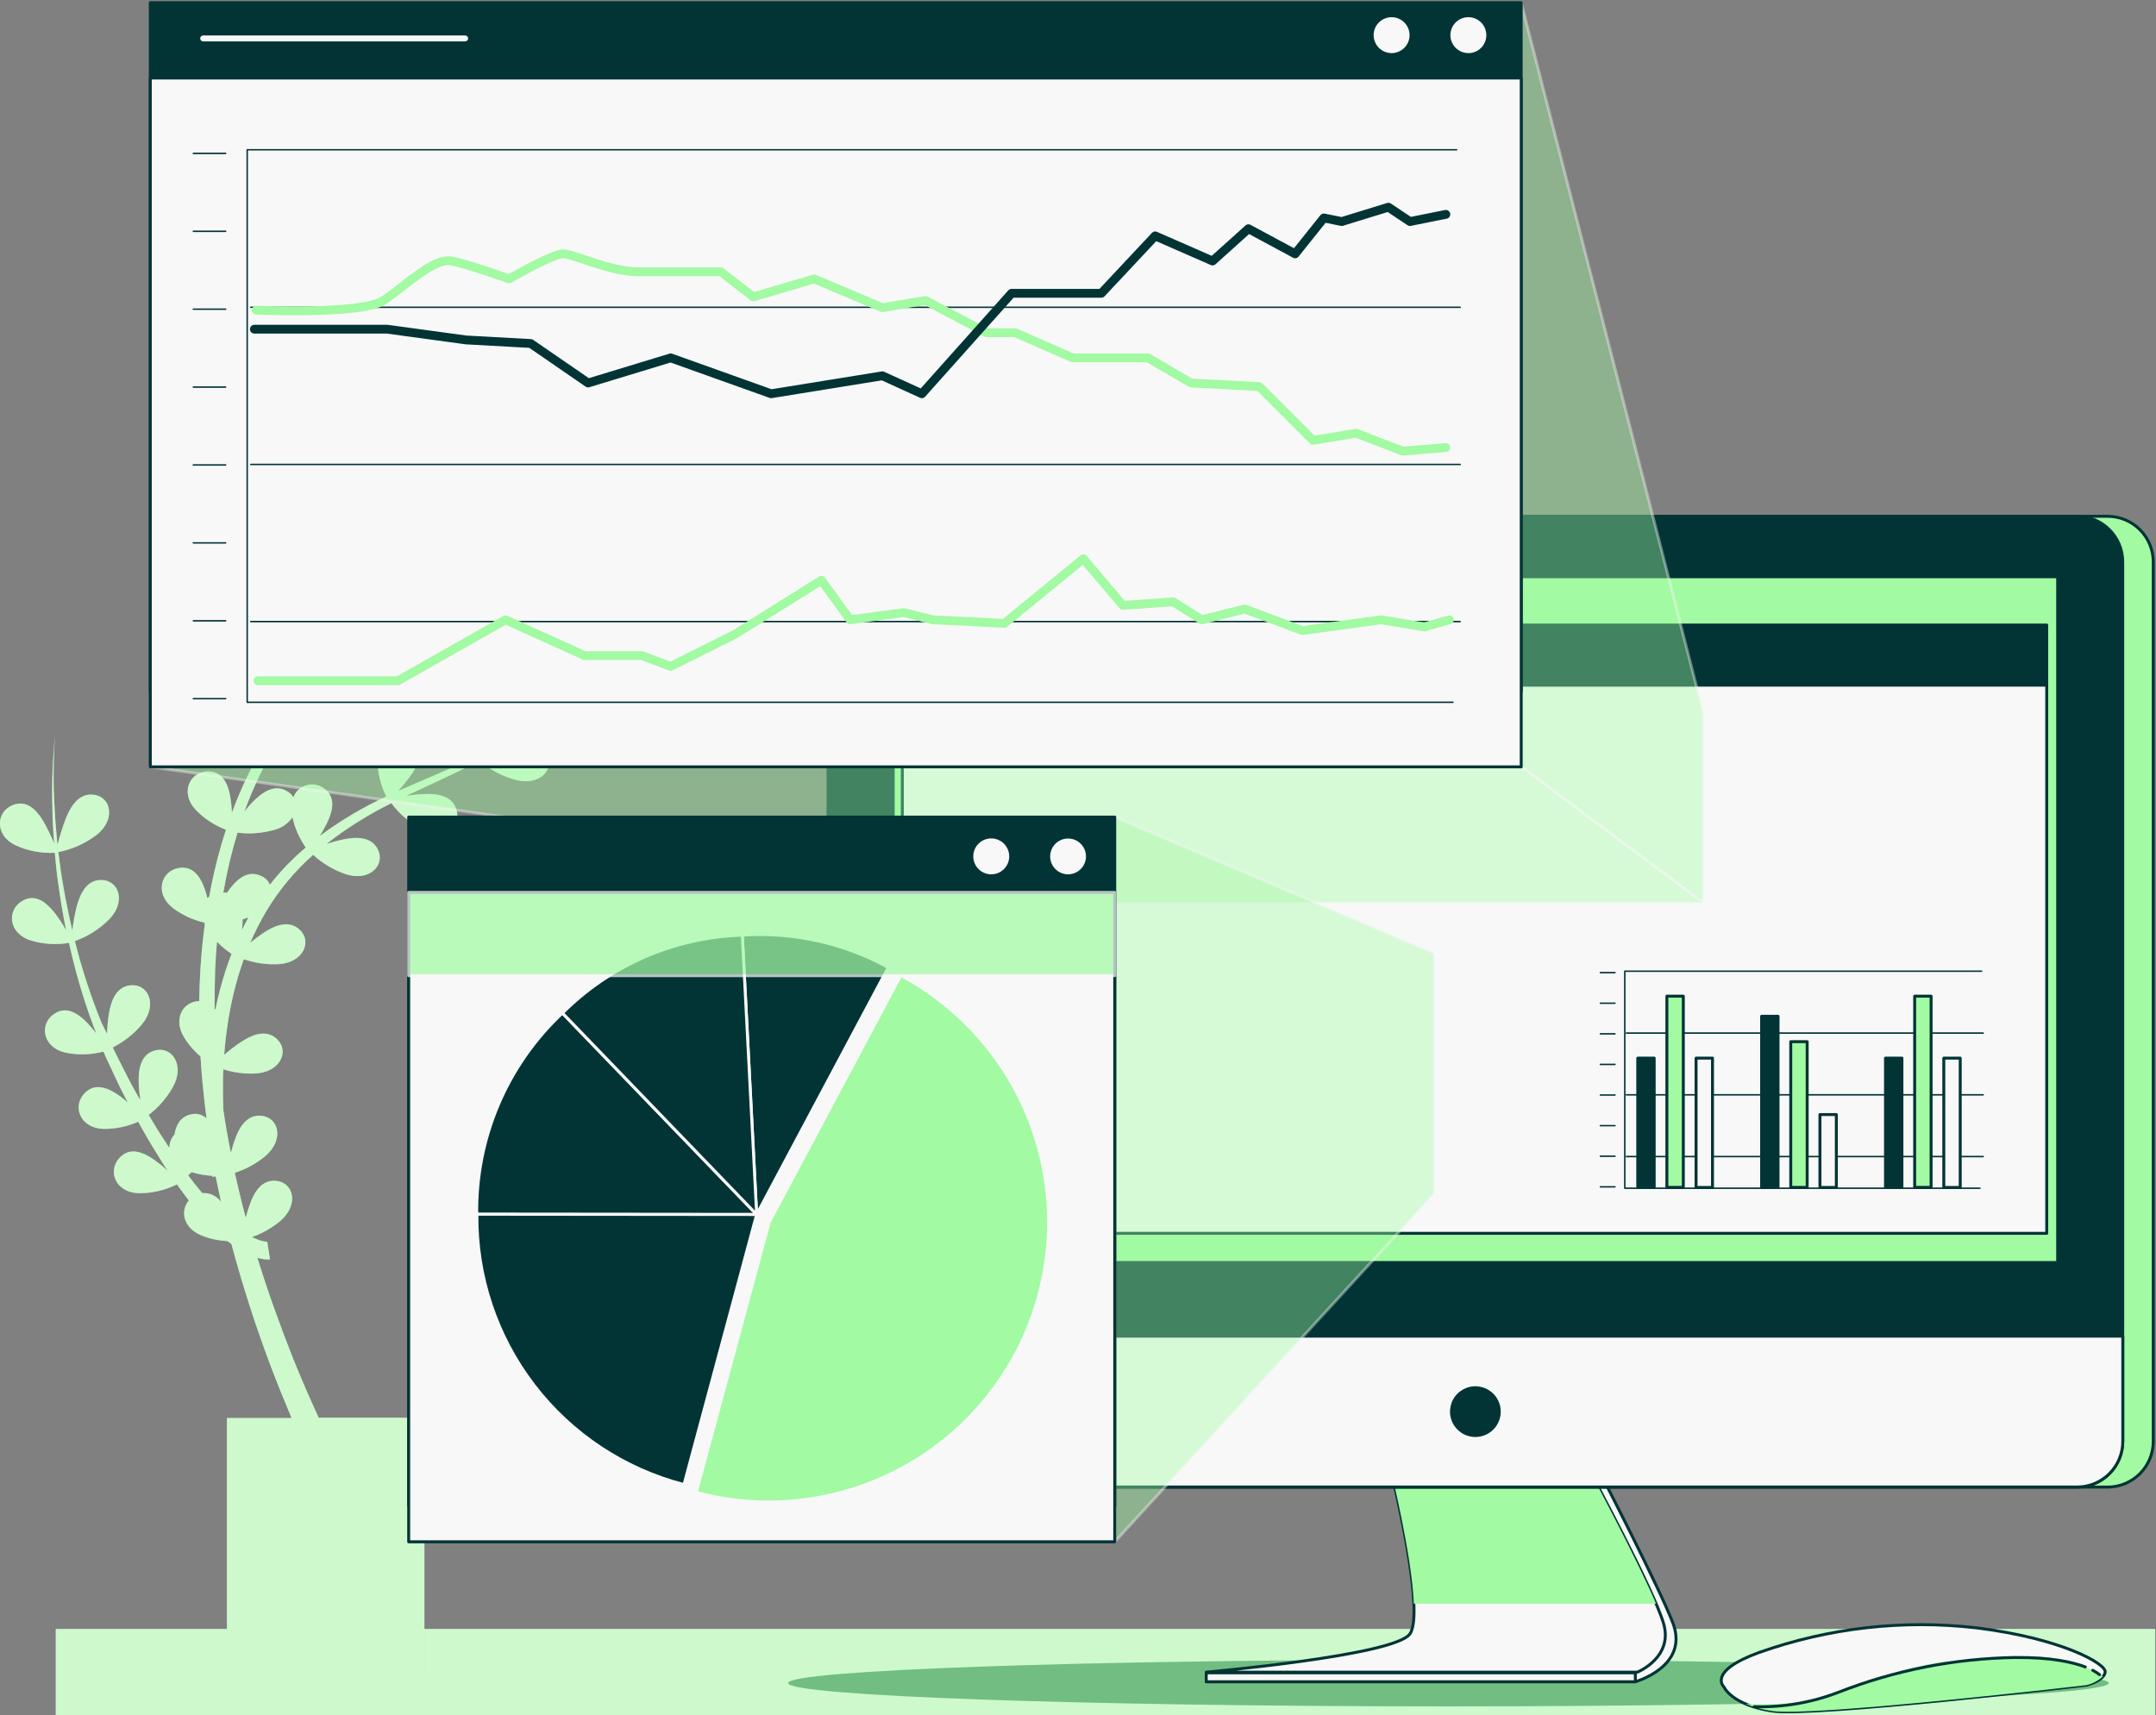 <svg width="734" height="584" viewBox="0 0 734 584" fill="none" xmlns="http://www.w3.org/2000/svg">
<rect x="0" y="0" width="734" height="584" fill="#808080" stroke="none"/>
<path d="M733.727 554.682H18.988V584.001H733.727V554.682Z" fill="#A2FAA3"/>
<path opacity="0.5" d="M733.727 554.682H18.988V584.001H733.727V554.682Z" fill="#F8F8F8"/>
<path d="M196.976 240.197C193.478 241.34 190.046 242.673 186.695 244.192C188.527 242.836 190.36 241.462 192.193 240.033C200.366 233.487 208.138 226.456 215.468 218.978C206.872 227.337 197.685 235.065 187.978 242.103C189.31 239.778 190.486 237.366 191.496 234.883C193.329 230.339 193.659 225.721 189.297 223.302C183.946 220.279 177.44 224.787 179.163 232.465C180.204 236.747 182.224 240.73 185.064 244.101C178.744 248.483 172.137 252.438 165.289 255.938C165.069 256.066 164.849 256.158 164.63 256.268C166.088 253.772 167.368 251.175 168.46 248.498C170.292 243.936 170.622 239.336 166.279 236.917C160.909 233.894 154.422 238.402 156.144 246.08C157.16 250.317 159.142 254.262 161.936 257.606C153.707 261.655 145.203 265.1 136.736 268.82L135.509 269.388C137.101 267.64 138.588 265.798 139.962 263.873C142.711 259.841 144.177 255.498 140.512 252.09C136.003 247.912 128.636 250.771 128.508 258.687C128.543 263.031 129.564 267.311 131.495 271.202C123.586 274.864 116.07 279.322 109.063 284.506L108.843 284.671C109.794 283.177 110.657 281.629 111.427 280.035C113.517 275.619 114.268 271.074 110.108 268.307C109.261 267.716 108.29 267.326 107.27 267.168C106.249 267.009 105.206 267.085 104.219 267.391C103.233 267.697 102.329 268.224 101.577 268.932C100.826 269.64 100.246 270.511 99.882 271.477C99.34 270.599 98.583 269.873 97.682 269.37C93.504 266.933 89.38 269.572 85.843 273.273C84.927 274.244 84.011 275.27 83.223 276.315C85.951 268.761 89.381 261.479 93.467 254.564C97.349 256.276 101.54 257.175 105.783 257.203C114.158 257.203 117.677 250.239 113.572 245.915C110.236 242.396 105.545 243.752 101.109 246.299C99.643 247.142 98.214 248.132 96.858 249.085C101.112 242.692 105.939 236.699 111.281 231.182C114.78 234.004 118.841 236.047 123.193 237.174C131.312 239.171 136.407 233.289 133.474 228.012C131.074 223.797 126.144 223.962 121.269 225.373C118.954 226.074 116.684 226.912 114.47 227.883C116.687 225.739 118.978 223.65 121.287 221.616C124.348 218.996 127.5 216.486 130.689 214.048C134.138 216.798 138.128 218.79 142.399 219.894C150.518 221.891 155.631 216.009 152.699 210.732C150.298 206.517 145.368 206.682 140.493 208.093C139.357 208.423 138.203 208.826 137.085 209.247C141.3 206.206 145.607 203.274 149.913 200.323L153.945 197.776C157.522 200.791 161.731 202.964 166.261 204.135C174.379 206.132 179.474 200.25 176.542 194.973C174.159 190.74 169.211 190.923 164.355 192.334C162.429 192.902 160.538 193.581 158.692 194.368C159.516 193.782 160.341 193.195 161.148 192.536C162.669 191.436 164.171 190.337 165.638 189.201C167.47 187.826 169.303 186.287 170.989 184.839C171.997 184.015 172.986 183.153 173.958 182.274C177.549 185.321 181.785 187.513 186.347 188.687C194.465 190.685 199.56 184.803 196.628 179.525C194.245 175.311 189.297 175.475 184.441 176.886C181.717 177.727 179.048 178.737 176.45 179.91C179.767 176.832 182.975 173.625 186.017 170.271L186.603 169.593C187.923 168.127 189.206 166.661 190.452 165.159C191.698 163.656 193.292 161.622 194.667 159.808C200.236 152.499 204.82 144.49 208.302 135.986C204.687 144.474 199.966 152.446 194.264 159.698C188.586 166.895 182.255 173.55 175.351 179.58L174.599 180.222C176.177 177.514 177.573 174.704 178.778 171.811C180.61 167.248 180.94 162.648 176.579 160.211C171.227 157.206 164.721 161.714 166.444 169.373C167.557 173.923 169.766 178.131 172.877 181.633L171.264 183.025L169.431 184.601C168.35 185.444 167.269 186.287 166.169 187.112C165.583 187.551 165.014 188.009 164.336 188.449C162.779 189.585 161.184 190.721 159.59 191.821L157.317 193.378C156.456 193.965 155.595 194.551 154.715 195.211C156.232 192.619 157.567 189.925 158.71 187.148C160.543 182.585 160.873 177.986 156.511 175.549C151.159 172.544 144.654 177.033 146.376 184.711C147.447 189.113 149.552 193.196 152.516 196.622L150.683 197.886L143.536 202.559L142.143 203.475C140.823 204.337 139.485 205.308 138.166 206.132C137.598 206.517 137.011 206.884 136.443 207.287C134.611 208.551 132.778 209.834 130.945 211.153C132.483 208.511 133.842 205.768 135.014 202.944C136.846 198.381 137.176 193.782 132.815 191.344C127.463 188.339 120.957 192.847 122.68 200.507C123.768 204.977 125.918 209.119 128.948 212.583C125.85 214.855 122.772 217.219 119.784 219.674C117.603 221.506 115.441 223.339 113.352 225.3C114.274 223.612 115.088 221.868 115.789 220.077C117.53 215.514 117.952 210.915 113.608 208.478C108.239 205.473 101.751 209.962 103.474 217.64C104.489 221.877 106.471 225.822 109.265 229.166C103.326 235.061 97.979 241.523 93.302 248.462C93.822 246.459 94.225 244.427 94.512 242.378C95.098 237.54 94.402 232.996 89.582 231.658C83.644 230.027 78.421 235.964 81.976 243.056C84.005 246.949 86.909 250.317 90.462 252.896C85.86 260.444 82.006 268.422 78.953 276.718C78.891 274.986 78.72 273.26 78.439 271.551C77.633 266.731 75.672 262.572 70.687 262.663C64.529 262.773 61.212 269.993 66.619 275.747C69.507 278.742 73.025 281.057 76.918 282.527C74.841 288.946 73.14 295.48 71.823 302.097C71.622 303.142 71.457 304.186 71.255 305.231C71.028 305.424 70.814 305.632 70.614 305.854C70.394 304.938 70.138 304.04 69.844 303.16C68.305 298.524 65.739 294.713 60.809 295.574C54.743 296.637 52.562 304.241 58.793 309.134C61.97 311.546 65.625 313.251 69.514 314.137L69.734 314.65C69.075 319.634 68.561 324.636 68.25 329.639C68.012 333.304 67.883 337.152 67.81 340.909C62.569 340.909 58.867 346.644 62.477 352.893C64.01 355.47 65.96 357.773 68.25 359.709C68.69 366.77 69.38 373.807 70.321 380.819C69.582 380.131 68.675 379.648 67.691 379.42C66.706 379.192 65.68 379.225 64.713 379.518C61.414 380.416 59.929 383.055 59.398 386.335C58.261 387.566 57.638 389.185 57.657 390.861C55.201 387.196 52.874 383.531 50.62 379.646C54.059 377.014 56.911 373.694 58.995 369.898C62.935 362.568 58.482 356.136 52.727 357.694C48.054 358.958 47.028 363.741 47.229 368.853C47.3 370.793 47.483 372.726 47.779 374.644L45.36 370.374C43.344 366.709 41.603 363.044 39.715 359.38C39.239 358.5 38.817 357.547 38.414 356.649C42.276 354.698 45.695 351.972 48.457 348.641C53.699 342.136 50.528 335.026 44.59 335.485C39.77 335.851 37.846 340.359 37.039 345.398C36.703 347.607 36.507 349.835 36.453 352.068L34.529 348.165C30.865 339.149 27.846 329.884 25.494 320.44C29.859 318.882 33.827 316.379 37.113 313.11C42.996 307.173 40.558 299.789 34.602 299.642C29.764 299.514 27.4 303.802 26.08 308.804C25.429 311.459 24.946 314.152 24.632 316.867C23.349 311.37 22.25 305.964 21.334 300.467C20.71 297.04 20.307 293.595 19.867 290.132C24.573 289.218 29.006 287.237 32.824 284.341C39.422 279.21 37.956 271.514 32.073 270.634C27.29 269.901 24.394 273.841 22.451 278.569C21.31 281.563 20.349 284.622 19.574 287.731C19.208 283.718 18.805 279.723 18.621 275.71C18.093 267.423 18.123 259.109 18.713 250.826C17.867 259.098 17.579 267.418 17.852 275.729C17.852 279.577 18.181 283.388 18.42 287.218C17.372 284.615 16.147 282.086 14.754 279.65C12.262 275.454 8.926 272.32 4.29 274.153C-1.391 276.48 -1.886 284.378 5.243 287.804C9.439 289.74 14.044 290.62 18.658 290.37C18.988 293.778 19.263 297.205 19.794 300.595C20.509 305.982 21.425 311.37 22.488 316.702C21.328 314.655 20.03 312.69 18.603 310.82C15.579 306.99 11.859 304.278 7.607 306.752C2.274 309.812 2.805 317.746 10.319 320.184C14.581 321.51 19.096 321.811 23.496 321.063C25.579 330.614 28.328 340.007 31.725 349.173L32.824 351.94C31.849 350.66 30.803 349.437 29.691 348.275C26.3 344.775 22.36 342.448 18.255 345.361C13.252 348.916 14.589 356.723 22.305 358.445C26.584 359.311 31.005 359.179 35.225 358.06C35.61 359.013 35.995 359.893 36.453 360.864C38.286 364.639 39.917 368.505 41.841 372.207L43.509 375.377C42.561 374.544 41.57 373.761 40.54 373.031C36.545 370.228 32.22 368.67 28.756 372.298C24.523 376.733 27.271 384.154 35.189 384.392C39.271 384.449 43.317 383.618 47.046 381.955C49.3 386.06 51.646 390.11 54.175 394.086C55.11 395.589 56.008 397.11 57.071 398.594C55.628 397.285 54.11 396.062 52.526 394.929C48.53 392.125 44.187 390.568 40.742 394.196C36.49 398.649 39.257 406.052 47.174 406.29C51.702 406.35 56.178 405.319 60.223 403.285C61.542 405.117 62.88 406.95 64.291 408.782C61.341 412.191 62.294 417.945 68.287 420.547C71.196 421.766 74.298 422.461 77.45 422.599L78.586 423.46L78.788 423.607C82.576 437.768 87.072 451.73 92.258 465.441C94.475 471.287 96.839 477.077 99.258 482.831H77.266V569.561H144.489V482.74H108.495C105.416 476.033 102.484 469.29 99.735 462.455C95.3 451.222 91.176 439.787 87.621 428.28C88.224 428.456 88.836 428.603 89.454 428.719C90.269 428.87 91.102 428.907 91.928 428.829L90.975 422.8H90.847H90.333C89.95 422.744 89.571 422.664 89.197 422.562C88.349 422.333 87.521 422.033 86.723 421.664L85.77 421.225C89.307 419.992 92.591 418.129 95.465 415.727C101.824 410.23 100.01 402.735 94.09 402.094C89.27 401.562 86.558 405.63 84.927 410.45C84.432 411.824 84.029 413.235 83.662 414.646C83.333 413.363 82.984 412.081 82.654 410.798C81.689 406.987 80.785 403.169 79.942 399.345C83.773 398.13 87.329 396.175 90.407 393.591C96.784 388.094 94.97 380.581 89.05 379.94C84.231 379.427 81.518 383.476 79.887 388.296C79.392 389.688 78.971 391.154 78.604 392.565C78.055 389.78 77.505 387.068 77.028 384.191C76.662 382.102 76.35 380.013 76.039 377.924C75.91 374.955 75.874 371.987 75.91 369.018C75.91 367.387 75.91 365.738 76.057 364.107C79.646 365.259 83.418 365.738 87.181 365.518C95.52 364.987 98.617 357.84 94.255 353.772C90.7 350.474 86.1 352.105 81.83 354.945C79.912 356.242 78.076 357.655 76.332 359.178C76.839 352.198 77.893 345.268 79.484 338.453C80.439 334.446 81.614 330.494 83.003 326.616C86.832 327.948 90.885 328.521 94.933 328.301C103.272 327.77 106.369 320.605 102.007 316.555C98.452 313.257 93.852 314.888 89.582 317.71C88.065 318.739 86.603 319.846 85.202 321.027C86.82 317.239 88.694 313.566 90.81 310.032C95.075 302.945 100.403 296.555 106.607 291.084C109.813 294.023 113.595 296.263 117.713 297.663C125.649 300.265 131.183 294.768 128.709 289.38C126.657 285.001 121.764 284.799 116.76 285.844C114.857 286.249 112.979 286.762 111.134 287.383L111.244 287.291C118.082 281.955 125.452 277.338 133.236 273.511C135.935 277.095 139.372 280.057 143.316 282.197C150.756 286.045 157.079 281.501 155.43 275.783C154.092 271.111 149.309 270.14 144.195 270.378C142.186 270.475 140.185 270.695 138.203 271.037C146.45 267.134 154.898 263.433 163.035 259.127L163.2 259.017C166.849 262.166 171.177 264.43 175.845 265.632C183.964 267.629 189.059 261.747 186.127 256.47C183.726 252.255 178.796 252.42 173.921 253.831C172.541 254.23 171.183 254.701 169.853 255.242C175.351 252.072 180.555 248.627 185.632 244.943L186.053 245.383V245.2C189.724 248.371 194.076 250.654 198.772 251.87C206.891 253.886 211.986 247.985 209.053 242.799C206.781 238.622 201.906 238.805 196.976 240.197ZM68.836 406.235C67.187 404.293 65.611 402.277 64.053 400.225C64.438 399.895 64.841 399.528 65.244 399.125C67.532 399.844 69.904 400.263 72.3 400.371V400.756L73.418 400.536C73.986 403.432 74.609 406.309 75.251 409.185C74.503 408.208 73.528 407.429 72.409 406.914C71.292 406.4 70.065 406.167 68.836 406.235ZM74.829 337.262C74.261 339.406 73.784 341.587 73.326 343.749L73.051 343.364C73.051 338.905 73.119 334.452 73.253 330.006C73.381 326.89 73.601 323.775 73.876 320.678C75.376 322.218 77.034 323.594 78.824 324.783C77.256 328.863 75.922 333.03 74.829 337.262ZM82.343 316.739C82.453 315.914 82.526 315.108 82.581 314.283C82.581 313.88 82.581 313.477 82.581 313.074C83.241 312.854 83.901 312.634 84.579 312.359C83.827 313.807 83.058 315.181 82.343 316.739ZM91.891 301.236C91.571 300.512 91.107 299.861 90.528 299.322C89.948 298.784 89.264 298.369 88.519 298.103C84.011 296.27 80.345 299.569 77.413 303.783L77.285 303.985H76.992C76.682 303.93 76.37 303.893 76.057 303.875C76.057 303.618 76.057 303.362 76.185 303.105C77.348 296.494 78.909 289.958 80.859 283.535C85.072 284.064 89.349 283.734 93.431 282.564C95.921 281.919 98.099 280.404 99.57 278.294C100.378 281.994 101.917 285.495 104.097 288.592C99.595 292.367 95.504 296.605 91.891 301.236Z" fill="#A2FAA3"/>
<path opacity="0.5" d="M196.976 240.197C193.478 241.34 190.046 242.673 186.695 244.192C188.527 242.836 190.36 241.462 192.193 240.033C200.366 233.487 208.138 226.456 215.468 218.978C206.872 227.337 197.685 235.065 187.978 242.103C189.31 239.778 190.486 237.366 191.496 234.883C193.329 230.339 193.659 225.721 189.297 223.302C183.946 220.279 177.44 224.787 179.163 232.465C180.204 236.747 182.224 240.73 185.064 244.101C178.744 248.483 172.137 252.438 165.289 255.938C165.069 256.066 164.849 256.158 164.63 256.268C166.088 253.772 167.368 251.175 168.46 248.498C170.292 243.936 170.622 239.336 166.279 236.917C160.909 233.894 154.422 238.402 156.144 246.08C157.16 250.317 159.142 254.262 161.936 257.606C153.707 261.655 145.203 265.1 136.736 268.82L135.509 269.388C137.101 267.64 138.588 265.798 139.962 263.873C142.711 259.841 144.177 255.498 140.512 252.09C136.003 247.912 128.636 250.771 128.508 258.687C128.543 263.031 129.564 267.311 131.495 271.202C123.586 274.864 116.07 279.322 109.063 284.506L108.843 284.671C109.794 283.177 110.657 281.629 111.427 280.035C113.517 275.619 114.268 271.074 110.108 268.307C109.261 267.716 108.29 267.326 107.27 267.168C106.249 267.009 105.206 267.085 104.219 267.391C103.233 267.697 102.329 268.224 101.577 268.932C100.826 269.64 100.246 270.511 99.882 271.477C99.34 270.599 98.583 269.873 97.682 269.37C93.504 266.933 89.38 269.572 85.843 273.273C84.927 274.244 84.011 275.27 83.223 276.315C85.951 268.761 89.381 261.479 93.467 254.564C97.349 256.276 101.54 257.175 105.783 257.203C114.158 257.203 117.677 250.239 113.572 245.915C110.236 242.396 105.545 243.752 101.109 246.299C99.643 247.142 98.214 248.132 96.858 249.085C101.112 242.692 105.939 236.699 111.281 231.182C114.78 234.004 118.841 236.047 123.193 237.174C131.312 239.171 136.407 233.289 133.474 228.012C131.074 223.797 126.144 223.962 121.269 225.373C118.954 226.074 116.684 226.912 114.47 227.883C116.687 225.739 118.978 223.65 121.287 221.616C124.348 218.996 127.5 216.486 130.689 214.048C134.138 216.798 138.128 218.79 142.399 219.894C150.518 221.891 155.631 216.009 152.699 210.732C150.298 206.517 145.368 206.682 140.493 208.093C139.357 208.423 138.203 208.826 137.085 209.247C141.3 206.206 145.607 203.274 149.913 200.323L153.945 197.776C157.522 200.791 161.731 202.964 166.261 204.135C174.379 206.132 179.474 200.25 176.542 194.973C174.159 190.74 169.211 190.923 164.355 192.334C162.429 192.902 160.538 193.581 158.692 194.368C159.516 193.782 160.341 193.195 161.148 192.536C162.669 191.436 164.171 190.337 165.638 189.201C167.47 187.826 169.303 186.287 170.989 184.839C171.997 184.015 172.986 183.153 173.958 182.274C177.549 185.321 181.785 187.513 186.347 188.687C194.465 190.685 199.56 184.803 196.628 179.525C194.245 175.311 189.297 175.475 184.441 176.886C181.717 177.727 179.048 178.737 176.45 179.91C179.767 176.832 182.975 173.625 186.017 170.271L186.603 169.593C187.923 168.127 189.206 166.661 190.452 165.159C191.698 163.656 193.292 161.622 194.667 159.808C200.236 152.499 204.82 144.49 208.302 135.986C204.687 144.474 199.966 152.446 194.264 159.698C188.586 166.895 182.255 173.55 175.351 179.58L174.599 180.222C176.177 177.514 177.573 174.704 178.778 171.811C180.61 167.248 180.94 162.648 176.579 160.211C171.227 157.206 164.721 161.714 166.444 169.373C167.557 173.923 169.766 178.131 172.877 181.633L171.264 183.025L169.431 184.601C168.35 185.444 167.269 186.287 166.169 187.112C165.583 187.551 165.014 188.009 164.336 188.449C162.779 189.585 161.184 190.721 159.59 191.821L157.317 193.378C156.456 193.965 155.595 194.551 154.715 195.211C156.232 192.619 157.567 189.925 158.71 187.148C160.543 182.585 160.873 177.986 156.511 175.549C151.159 172.544 144.654 177.033 146.376 184.711C147.447 189.113 149.552 193.196 152.516 196.622L150.683 197.886L143.536 202.559L142.143 203.475C140.823 204.337 139.485 205.308 138.166 206.132C137.598 206.517 137.011 206.884 136.443 207.287C134.611 208.551 132.778 209.834 130.945 211.153C132.483 208.511 133.842 205.768 135.014 202.944C136.846 198.381 137.176 193.782 132.815 191.344C127.463 188.339 120.957 192.847 122.68 200.507C123.768 204.977 125.918 209.119 128.948 212.583C125.85 214.855 122.772 217.219 119.784 219.674C117.603 221.506 115.441 223.339 113.352 225.3C114.274 223.612 115.088 221.868 115.789 220.077C117.53 215.514 117.952 210.915 113.608 208.478C108.239 205.473 101.751 209.962 103.474 217.64C104.489 221.877 106.471 225.822 109.265 229.166C103.326 235.061 97.979 241.523 93.302 248.462C93.822 246.459 94.225 244.427 94.512 242.378C95.098 237.54 94.402 232.996 89.582 231.658C83.644 230.027 78.421 235.964 81.976 243.056C84.005 246.949 86.909 250.317 90.462 252.896C85.86 260.444 82.006 268.422 78.953 276.718C78.891 274.986 78.72 273.26 78.439 271.551C77.633 266.731 75.672 262.572 70.687 262.663C64.529 262.773 61.212 269.993 66.619 275.747C69.507 278.742 73.025 281.057 76.918 282.527C74.841 288.946 73.14 295.48 71.823 302.097C71.622 303.142 71.457 304.186 71.255 305.231C71.028 305.424 70.814 305.632 70.614 305.854C70.394 304.938 70.138 304.04 69.844 303.16C68.305 298.524 65.739 294.713 60.809 295.574C54.743 296.637 52.562 304.241 58.793 309.134C61.97 311.546 65.625 313.251 69.514 314.137L69.734 314.65C69.075 319.634 68.561 324.636 68.25 329.639C68.012 333.304 67.883 337.152 67.81 340.909C62.569 340.909 58.867 346.644 62.477 352.893C64.01 355.47 65.96 357.773 68.25 359.709C68.69 366.77 69.38 373.807 70.321 380.819C69.582 380.131 68.675 379.648 67.691 379.42C66.706 379.192 65.68 379.225 64.713 379.518C61.414 380.416 59.929 383.055 59.398 386.335C58.261 387.566 57.638 389.185 57.657 390.861C55.201 387.196 52.874 383.531 50.62 379.646C54.059 377.014 56.911 373.694 58.995 369.898C62.935 362.568 58.482 356.136 52.727 357.694C48.054 358.958 47.028 363.741 47.229 368.853C47.3 370.793 47.483 372.726 47.779 374.644L45.36 370.374C43.344 366.709 41.603 363.044 39.715 359.38C39.239 358.5 38.817 357.547 38.414 356.649C42.276 354.698 45.695 351.972 48.457 348.641C53.699 342.136 50.528 335.026 44.59 335.485C39.77 335.851 37.846 340.359 37.039 345.398C36.703 347.607 36.507 349.835 36.453 352.068L34.529 348.165C30.865 339.149 27.846 329.884 25.494 320.44C29.859 318.882 33.827 316.379 37.113 313.11C42.996 307.173 40.558 299.789 34.602 299.642C29.764 299.514 27.4 303.802 26.08 308.804C25.429 311.459 24.946 314.152 24.632 316.867C23.349 311.37 22.25 305.964 21.334 300.467C20.71 297.04 20.307 293.595 19.867 290.132C24.573 289.218 29.006 287.237 32.824 284.341C39.422 279.21 37.956 271.514 32.073 270.634C27.29 269.901 24.394 273.841 22.451 278.569C21.31 281.563 20.349 284.622 19.574 287.731C19.208 283.718 18.805 279.723 18.621 275.71C18.093 267.423 18.123 259.109 18.713 250.826C17.867 259.098 17.579 267.418 17.852 275.729C17.852 279.577 18.181 283.388 18.42 287.218C17.372 284.615 16.147 282.086 14.754 279.65C12.262 275.454 8.926 272.32 4.29 274.153C-1.391 276.48 -1.886 284.378 5.243 287.804C9.439 289.74 14.044 290.62 18.658 290.37C18.988 293.778 19.263 297.205 19.794 300.595C20.509 305.982 21.425 311.37 22.488 316.702C21.328 314.655 20.03 312.69 18.603 310.82C15.579 306.99 11.859 304.278 7.607 306.752C2.274 309.812 2.805 317.746 10.319 320.184C14.581 321.51 19.096 321.811 23.496 321.063C25.579 330.614 28.328 340.007 31.725 349.173L32.824 351.94C31.849 350.66 30.803 349.437 29.691 348.275C26.3 344.775 22.36 342.448 18.255 345.361C13.252 348.916 14.589 356.723 22.305 358.445C26.584 359.311 31.005 359.179 35.225 358.06C35.61 359.013 35.995 359.893 36.453 360.864C38.286 364.639 39.917 368.505 41.841 372.207L43.509 375.377C42.561 374.544 41.57 373.761 40.54 373.031C36.545 370.228 32.22 368.67 28.756 372.298C24.523 376.733 27.271 384.154 35.189 384.392C39.271 384.449 43.317 383.618 47.046 381.955C49.3 386.06 51.646 390.11 54.175 394.086C55.11 395.589 56.008 397.11 57.071 398.594C55.628 397.285 54.11 396.062 52.526 394.929C48.53 392.125 44.187 390.568 40.742 394.196C36.49 398.649 39.257 406.052 47.174 406.29C51.702 406.35 56.178 405.319 60.223 403.285C61.542 405.117 62.88 406.95 64.291 408.782C61.341 412.191 62.294 417.945 68.287 420.547C71.196 421.766 74.298 422.461 77.45 422.599L78.586 423.46L78.788 423.607C82.576 437.768 87.072 451.73 92.258 465.441C94.475 471.287 96.839 477.077 99.258 482.831H77.266V569.561H144.489V482.74H108.495C105.416 476.033 102.484 469.29 99.735 462.455C95.3 451.222 91.176 439.787 87.621 428.28C88.224 428.456 88.836 428.603 89.454 428.719C90.269 428.87 91.102 428.907 91.928 428.829L90.975 422.8H90.847H90.333C89.95 422.744 89.571 422.664 89.197 422.562C88.349 422.333 87.521 422.033 86.723 421.664L85.77 421.225C89.307 419.992 92.591 418.129 95.465 415.727C101.824 410.23 100.01 402.735 94.09 402.094C89.27 401.562 86.558 405.63 84.927 410.45C84.432 411.824 84.029 413.235 83.662 414.646C83.333 413.363 82.984 412.081 82.654 410.798C81.689 406.987 80.785 403.169 79.942 399.345C83.773 398.13 87.329 396.175 90.407 393.591C96.784 388.094 94.97 380.581 89.05 379.94C84.231 379.427 81.518 383.476 79.887 388.296C79.392 389.688 78.971 391.154 78.604 392.565C78.055 389.78 77.505 387.068 77.028 384.191C76.662 382.102 76.35 380.013 76.039 377.924C75.91 374.955 75.874 371.987 75.91 369.018C75.91 367.387 75.91 365.738 76.057 364.107C79.646 365.259 83.418 365.738 87.181 365.518C95.52 364.987 98.617 357.84 94.255 353.772C90.7 350.474 86.1 352.105 81.83 354.945C79.912 356.242 78.076 357.655 76.332 359.178C76.839 352.198 77.893 345.268 79.484 338.453C80.439 334.446 81.614 330.494 83.003 326.616C86.832 327.948 90.885 328.521 94.933 328.301C103.272 327.77 106.369 320.605 102.007 316.555C98.452 313.257 93.852 314.888 89.582 317.71C88.065 318.739 86.603 319.846 85.202 321.027C86.82 317.239 88.694 313.566 90.81 310.032C95.075 302.945 100.403 296.555 106.607 291.084C109.813 294.023 113.595 296.263 117.713 297.663C125.649 300.265 131.183 294.768 128.709 289.38C126.657 285.001 121.764 284.799 116.76 285.844C114.857 286.249 112.979 286.762 111.134 287.383L111.244 287.291C118.082 281.955 125.452 277.338 133.236 273.511C135.935 277.095 139.372 280.057 143.316 282.197C150.756 286.045 157.079 281.501 155.43 275.783C154.092 271.111 149.309 270.14 144.195 270.378C142.186 270.475 140.185 270.695 138.203 271.037C146.45 267.134 154.898 263.433 163.035 259.127L163.2 259.017C166.849 262.166 171.177 264.43 175.845 265.632C183.964 267.629 189.059 261.747 186.127 256.47C183.726 252.255 178.796 252.42 173.921 253.831C172.541 254.23 171.183 254.701 169.853 255.242C175.351 252.072 180.555 248.627 185.632 244.943L186.053 245.383V245.2C189.724 248.371 194.076 250.654 198.772 251.87C206.891 253.886 211.986 247.985 209.053 242.799C206.781 238.622 201.906 238.805 196.976 240.197ZM68.836 406.235C67.187 404.293 65.611 402.277 64.053 400.225C64.438 399.895 64.841 399.528 65.244 399.125C67.532 399.844 69.904 400.263 72.3 400.371V400.756L73.418 400.536C73.986 403.432 74.609 406.309 75.251 409.185C74.503 408.208 73.528 407.429 72.409 406.914C71.292 406.4 70.065 406.167 68.836 406.235ZM74.829 337.262C74.261 339.406 73.784 341.587 73.326 343.749L73.051 343.364C73.051 338.905 73.119 334.452 73.253 330.006C73.381 326.89 73.601 323.775 73.876 320.678C75.376 322.218 77.034 323.594 78.824 324.783C77.256 328.863 75.922 333.03 74.829 337.262ZM82.343 316.739C82.453 315.914 82.526 315.108 82.581 314.283C82.581 313.88 82.581 313.477 82.581 313.074C83.241 312.854 83.901 312.634 84.579 312.359C83.827 313.807 83.058 315.181 82.343 316.739ZM91.891 301.236C91.571 300.512 91.107 299.861 90.528 299.322C89.948 298.784 89.264 298.369 88.519 298.103C84.011 296.27 80.345 299.569 77.413 303.783L77.285 303.985H76.992C76.682 303.93 76.37 303.893 76.057 303.875C76.057 303.618 76.057 303.362 76.185 303.105C77.348 296.494 78.909 289.958 80.859 283.535C85.072 284.064 89.349 283.734 93.431 282.564C95.921 281.919 98.099 280.404 99.57 278.294C100.378 281.994 101.917 285.495 104.097 288.592C99.595 292.367 95.504 296.605 91.891 301.236Z" fill="#F8F8F8"/>
<path d="M717.928 573.097C717.928 577.476 617.278 581.031 493.133 581.031C368.988 581.031 268.32 577.476 268.32 573.097C268.32 568.717 368.97 565.162 493.133 565.162C617.296 565.162 717.928 568.717 717.928 573.097Z" fill="#A2FAA3"/>
<path opacity="0.3" d="M717.928 573.097C717.928 577.476 617.278 581.031 493.133 581.031C368.988 581.031 268.32 577.476 268.32 573.097C268.32 568.717 368.97 565.162 493.133 565.162C617.296 565.162 717.928 568.717 717.928 573.097Z" fill="#023436"/>
<path d="M476.951 501.723C476.951 501.723 487.947 548.725 483.128 556.439C476.915 566.555 410.664 572.638 410.664 572.638H556.746C556.746 572.638 575.072 567.489 569.574 552.775C565.304 541.395 544.87 501.723 544.87 501.723H476.951Z" fill="#F8F8F8" stroke="#023436" stroke-linecap="round" stroke-linejoin="round"/>
<path d="M473.763 501.723C473.763 501.723 485.418 549.11 479.939 556.439C474.459 563.769 410.664 569.377 410.664 569.377H557.442C557.442 569.377 569.776 564.392 566.349 552.775C562.922 541.157 541.663 501.723 541.663 501.723H473.763Z" fill="#F8F8F8" stroke="#023436" stroke-linecap="round" stroke-linejoin="round"/>
<g style="mix-blend-mode:multiply">
<path d="M541.666 501.723H473.766C473.766 501.723 480.675 529.814 481.335 546.086H563.804C557.133 530.437 541.666 501.723 541.666 501.723Z" fill="#A2FAA3"/>
</g>
<path d="M556.746 569.615H410.664V572.639H556.746V569.615Z" fill="#F8F8F8" stroke="#023436" stroke-linecap="round" stroke-linejoin="round"/>
<path d="M717.526 175.805H307.834C299.251 175.805 292.293 182.762 292.293 191.344V490.82C292.293 499.402 299.251 506.359 307.834 506.359H717.526C726.109 506.359 733.067 499.402 733.067 490.82V191.344C733.067 182.762 726.109 175.805 717.526 175.805Z" fill="#A2FAA3" stroke="#023436" stroke-linecap="round" stroke-linejoin="round"/>
<path d="M707.135 175.805H297.443C288.86 175.805 281.902 182.762 281.902 191.344V490.82C281.902 499.402 288.86 506.359 297.443 506.359H707.135C715.718 506.359 722.676 499.402 722.676 490.82V191.344C722.676 182.762 715.718 175.805 707.135 175.805Z" fill="#023436" stroke="#023436" stroke-linecap="round" stroke-linejoin="round"/>
<path d="M281.902 454.977H722.694V490.801C722.694 494.922 721.057 498.875 718.143 501.789C715.228 504.703 711.275 506.34 707.154 506.34H297.462C293.34 506.34 289.387 504.703 286.473 501.789C283.558 498.875 281.921 494.922 281.921 490.801V454.977H281.902Z" fill="#F8F8F8" stroke="#023436" stroke-linecap="round" stroke-linejoin="round"/>
<path d="M700.52 196.383H304.078V429.91H700.52V196.383Z" fill="#A2FAA3" stroke="#023436" stroke-linecap="round" stroke-linejoin="round"/>
<path d="M510.419 480.669C510.419 479.059 509.941 477.486 509.046 476.147C508.151 474.809 506.879 473.766 505.391 473.151C503.903 472.536 502.266 472.375 500.687 472.691C499.108 473.006 497.659 473.783 496.521 474.923C495.384 476.062 494.611 477.514 494.299 479.093C493.987 480.673 494.151 482.309 494.769 483.795C495.388 485.282 496.434 486.551 497.774 487.443C499.115 488.335 500.69 488.809 502.3 488.805C503.368 488.805 504.425 488.595 505.411 488.186C506.397 487.777 507.293 487.177 508.047 486.421C508.801 485.665 509.399 484.768 509.806 483.781C510.213 482.794 510.421 481.737 510.419 480.669Z" fill="#023436" stroke="#023436" stroke-linecap="round" stroke-linejoin="round"/>
<path d="M696.797 212.838H307.191V233.306H696.797V212.838Z" fill="#023436" stroke="#023436" stroke-linecap="round" stroke-linejoin="round"/>
<path d="M371.463 233.306L366.808 220.662H307.191V233.306V250.073V419.959H696.797V233.306H371.463Z" fill="#F8F8F8" stroke="#023436" stroke-linecap="round" stroke-linejoin="round"/>
<path d="M586.913 574.416C586.913 574.416 589.423 580.5 603.26 582.607C617.097 584.715 710.416 573.793 710.416 573.793C710.416 573.793 716.28 572.327 716.702 569.395C717.123 566.463 701.619 557.851 672.883 554.296C647.892 551.42 622.574 554.29 598.862 562.689C581.048 569.175 586.913 574.416 586.913 574.416Z" fill="#F8F8F8" stroke="#023436" stroke-linecap="round" stroke-linejoin="round"/>
<g style="mix-blend-mode:multiply">
<path d="M694.305 564.154C688.092 564.154 673.999 564.814 662.527 565.785C651.054 566.756 632.031 573.976 621.548 577.586C611.065 581.196 594.352 580.207 594.352 580.207C597.209 581.374 600.201 582.18 603.258 582.607C617.113 584.696 710.414 573.793 710.414 573.793C712.46 573.282 714.348 572.275 715.912 570.861C709.974 566.573 699.4 564.154 694.305 564.154Z" fill="#A2FAA3"/>
</g>
<path d="M712.469 568.754C713.289 569.176 714.068 569.673 714.796 570.238" stroke="#023436" stroke-linecap="round" stroke-linejoin="round"/>
<path d="M597.195 581.14C606.927 581.421 616.617 579.777 625.712 576.303C644.964 568.747 665.418 564.713 686.098 564.392C698.138 564.282 705.506 565.949 709.922 567.599" stroke="#023436" stroke-linecap="round" stroke-linejoin="round"/>
<path d="M674.621 330.701H553.152V404.604H674.071" stroke="#023436" stroke-width="0.5" stroke-linecap="round" stroke-linejoin="round"/>
<path d="M553.703 351.773H675.172" stroke="#023436" stroke-width="0.5" stroke-linecap="round" stroke-linejoin="round"/>
<path d="M553.703 372.793H675.172" stroke="#023436" stroke-width="0.5" stroke-linecap="round" stroke-linejoin="round"/>
<path d="M553.703 393.811H675.172" stroke="#023436" stroke-width="0.5" stroke-linecap="round" stroke-linejoin="round"/>
<path d="M549.817 331.178H544.832" stroke="#023436" stroke-width="0.5" stroke-linecap="round" stroke-linejoin="round"/>
<path d="M549.817 341.604H544.832" stroke="#023436" stroke-width="0.5" stroke-linecap="round" stroke-linejoin="round"/>
<path d="M549.817 352.031H544.832" stroke="#023436" stroke-width="0.5" stroke-linecap="round" stroke-linejoin="round"/>
<path d="M549.817 362.439H544.832" stroke="#023436" stroke-width="0.5" stroke-linecap="round" stroke-linejoin="round"/>
<path d="M549.817 372.865H544.832" stroke="#023436" stroke-width="0.5" stroke-linecap="round" stroke-linejoin="round"/>
<path d="M549.817 383.293H544.832" stroke="#023436" stroke-width="0.5" stroke-linecap="round" stroke-linejoin="round"/>
<path d="M549.817 393.701H544.832" stroke="#023436" stroke-width="0.5" stroke-linecap="round" stroke-linejoin="round"/>
<path d="M549.817 404.127H544.832" stroke="#023436" stroke-width="0.5" stroke-linecap="round" stroke-linejoin="round"/>
<path d="M563.16 360.295H557.57V404.329H563.16V360.295Z" fill="#023436" stroke="#023436" stroke-linecap="round" stroke-linejoin="round"/>
<path d="M573.074 339.203H567.484V404.31H573.074V339.203Z" fill="#A2FAA3" stroke="#023436" stroke-linecap="round" stroke-linejoin="round"/>
<path d="M583.008 360.295H577.418V404.329H583.008V360.295Z" fill="#F8F8F8" stroke="#023436" stroke-linecap="round" stroke-linejoin="round"/>
<path d="M605.328 346.039H599.738V404.329H605.328V346.039Z" fill="#023436" stroke="#023436" stroke-linecap="round" stroke-linejoin="round"/>
<path d="M615.242 354.705H609.652V404.309H615.242V354.705Z" fill="#A2FAA3" stroke="#023436" stroke-linecap="round" stroke-linejoin="round"/>
<path d="M625.176 379.518H619.586V404.329H625.176V379.518Z" fill="#F8F8F8" stroke="#023436" stroke-linecap="round" stroke-linejoin="round"/>
<path d="M647.5 360.295H641.91V404.329H647.5V360.295Z" fill="#023436" stroke="#023436" stroke-linecap="round" stroke-linejoin="round"/>
<path d="M657.43 339.203H651.84V404.31H657.43V339.203Z" fill="#A2FAA3" stroke="#023436" stroke-linecap="round" stroke-linejoin="round"/>
<path d="M667.347 360.295H661.758V404.329H667.347V360.295Z" fill="#F8F8F8" stroke="#023436" stroke-linecap="round" stroke-linejoin="round"/>
<path opacity="0.4" d="M517.891 261.123L579.871 307.484V242.744L517.891 0.916V261.123Z" fill="#A2FAA3" stroke="#F8F8F8" stroke-linecap="round" stroke-linejoin="round"/>
<path opacity="0.4" d="M579.873 307.484H378.28L51.168 261.123H517.892L579.873 307.484Z" fill="#A2FAA3" stroke="#F8F8F8" stroke-linecap="round" stroke-linejoin="round"/>
<path d="M517.892 0.916H51.168V235.469H517.892V0.916Z" fill="#023436" stroke="#023436" stroke-linecap="round" stroke-linejoin="round"/>
<path d="M69.164 13.084H158.36" stroke="#F8F8F8" stroke-width="2" stroke-linecap="round" stroke-linejoin="round"/>
<path d="M506.016 11.984C506.019 10.772 505.663 9.586 504.992 8.577C504.32 7.568 503.365 6.781 502.245 6.315C501.126 5.85 499.894 5.727 498.705 5.962C497.516 6.198 496.423 6.781 495.566 7.638C494.709 8.495 494.126 9.588 493.89 10.777C493.655 11.966 493.777 13.198 494.243 14.317C494.708 15.436 495.496 16.392 496.505 17.063C497.515 17.734 498.701 18.09 499.913 18.086C501.531 18.086 503.084 17.444 504.228 16.299C505.373 15.155 506.016 13.603 506.016 11.984Z" fill="#F8F8F8"/>
<path d="M479.883 11.984C479.886 10.773 479.53 9.588 478.86 8.579C478.19 7.57 477.235 6.783 476.117 6.317C474.999 5.851 473.767 5.727 472.579 5.961C471.39 6.195 470.298 6.777 469.44 7.632C468.582 8.487 467.997 9.578 467.76 10.765C467.522 11.953 467.642 13.185 468.105 14.304C468.568 15.423 469.352 16.38 470.359 17.054C471.366 17.727 472.55 18.086 473.762 18.086C475.382 18.086 476.936 17.444 478.083 16.3C479.231 15.156 479.878 13.604 479.883 11.984Z" fill="#F8F8F8"/>
<path d="M517.892 26.57H51.168V261.123H517.892V26.57Z" fill="#F8F8F8" stroke="#023436" stroke-linecap="round" stroke-linejoin="round"/>
<path d="M495.901 50.996H84.156V239.133H494.673" stroke="#023436" stroke-width="0.5" stroke-linecap="round" stroke-linejoin="round"/>
<path d="M85.383 104.633H497.109" stroke="#023436" stroke-width="0.5" stroke-linecap="round" stroke-linejoin="round"/>
<path d="M85.383 158.141H497.109" stroke="#023436" stroke-width="0.5" stroke-linecap="round" stroke-linejoin="round"/>
<path d="M85.383 211.646H497.109" stroke="#023436" stroke-width="0.5" stroke-linecap="round" stroke-linejoin="round"/>
<path d="M76.824 52.225H65.828" stroke="#023436" stroke-width="0.5" stroke-linecap="round" stroke-linejoin="round"/>
<path d="M76.824 78.758H65.828" stroke="#023436" stroke-width="0.5" stroke-linecap="round" stroke-linejoin="round"/>
<path d="M76.824 105.273H65.828" stroke="#023436" stroke-width="0.5" stroke-linecap="round" stroke-linejoin="round"/>
<path d="M76.824 131.807H65.828" stroke="#023436" stroke-width="0.5" stroke-linecap="round" stroke-linejoin="round"/>
<path d="M76.824 158.322H65.828" stroke="#023436" stroke-width="0.5" stroke-linecap="round" stroke-linejoin="round"/>
<path d="M76.824 184.857H65.828" stroke="#023436" stroke-width="0.5" stroke-linecap="round" stroke-linejoin="round"/>
<path d="M76.824 211.391H65.828" stroke="#023436" stroke-width="0.5" stroke-linecap="round" stroke-linejoin="round"/>
<path d="M76.824 237.906H65.828" stroke="#023436" stroke-width="0.5" stroke-linecap="round" stroke-linejoin="round"/>
<path d="M87.215 105.603C87.215 105.603 123.245 107.197 130.576 102.305C137.906 97.412 147.693 87.645 153.795 88.873C159.898 90.1 173.35 94.975 173.35 94.975C173.35 94.975 188.011 86.436 191.677 86.436C195.342 86.436 207.548 92.538 217.334 92.538H245.429L256.425 101.095L277.189 94.975L300.409 104.76L315.07 102.305L335.834 113.299H345.62L365.157 121.857H390.814L405.475 130.414L428.695 131.624L447.022 149.948L461.683 147.511L477.572 153.613L492.233 152.404" stroke="#A2FAA3" stroke-width="3" stroke-linecap="round" stroke-linejoin="round"/>
<path d="M86.594 112.09H131.806L158.691 115.755L180.683 116.965L200.219 130.415L228.332 121.857L262.529 134.08L300.411 127.959L313.844 134.08L344.394 99.868H374.945L393.272 80.316L412.808 88.873L425.032 77.879L440.921 86.436L450.689 74.214L456.792 75.442L472.681 70.549L480.012 75.442L492.235 72.986" stroke="#023436" stroke-width="3" stroke-linecap="round" stroke-linejoin="round"/>
<path d="M87.82 231.803H135.47L172.123 211.042L199.008 223.246H218.544L228.331 226.911L250.323 215.916L279.645 197.591L289.413 211.042L307.74 208.586L317.508 211.042L341.956 212.251L368.823 190.262L382.274 206.149L399.373 204.921L409.141 211.042L423.802 207.377L443.357 214.707L470.242 211.042L484.903 213.479L493.444 211.042" stroke="#A2FAA3" stroke-width="3" stroke-linecap="round" stroke-linejoin="round"/>
<path opacity="0.4" d="M379.508 278.221L488.24 324.6V406.437L379.508 524.996V278.221Z" fill="#A2FAA3" stroke="#F8F8F8" stroke-linecap="round" stroke-linejoin="round"/>
<path d="M379.509 278.221H139.137V512.774H379.509V278.221Z" fill="#023436" stroke="#023436" stroke-linecap="round" stroke-linejoin="round"/>
<path d="M379.509 303.875H139.137V524.996H379.509V303.875Z" fill="#F8F8F8" stroke="#023436" stroke-linecap="round" stroke-linejoin="round"/>
<path d="M257.599 413.545L162.3 413.454C162.138 400.64 164.645 387.932 169.661 376.139C174.678 364.347 182.095 353.727 191.44 344.957L257.599 413.545Z" fill="#023436" stroke="#F8F8F8" stroke-miterlimit="10"/>
<path d="M257.6 413.547L232.859 505.517C212.514 500.247 194.518 488.319 181.741 471.634C168.963 454.95 162.139 434.468 162.357 413.455L257.6 413.547Z" fill="#023436" stroke="#F8F8F8" stroke-miterlimit="10"/>
<path d="M261.868 416.203L306.676 332.148C327.287 343.186 343.12 361.414 351.163 383.364C359.207 405.315 358.9 429.456 350.3 451.194C341.7 472.933 325.408 490.752 304.524 501.262C283.64 511.771 259.62 514.237 237.035 508.191L261.868 416.203Z" fill="#A2FAA3" stroke="#F8F8F8" stroke-miterlimit="10"/>
<path d="M257.6 413.547L252.707 318.424C269.984 317.27 287.231 321.085 302.409 329.419L257.6 413.547Z" fill="#023436" stroke="#F8F8F8" stroke-miterlimit="10"/>
<path d="M257.6 413.546L191.496 344.958C207.769 328.632 229.666 319.14 252.707 318.424L257.6 413.546Z" fill="#023436" stroke="#F8F8F8" stroke-miterlimit="10"/>
<path d="M369.721 291.616C369.721 290.409 369.363 289.229 368.693 288.226C368.022 287.222 367.069 286.44 365.954 285.978C364.839 285.516 363.612 285.395 362.428 285.631C361.244 285.866 360.157 286.448 359.303 287.301C358.45 288.154 357.868 289.242 357.633 290.425C357.397 291.609 357.518 292.836 357.98 293.951C358.442 295.066 359.224 296.019 360.228 296.689C361.231 297.36 362.411 297.718 363.618 297.718C365.235 297.713 366.785 297.068 367.928 295.925C369.072 294.782 369.716 293.233 369.721 291.616Z" fill="#F8F8F8"/>
<path d="M343.586 291.615C343.59 290.403 343.233 289.217 342.562 288.208C341.891 287.199 340.935 286.411 339.816 285.946C338.697 285.48 337.464 285.358 336.275 285.593C335.086 285.829 333.994 286.412 333.137 287.269C332.279 288.126 331.696 289.218 331.46 290.407C331.225 291.596 331.348 292.828 331.813 293.948C332.279 295.067 333.066 296.022 334.076 296.693C335.085 297.365 336.271 297.721 337.483 297.717C339.1 297.712 340.65 297.068 341.793 295.925C342.937 294.781 343.581 293.232 343.586 291.615Z" fill="#F8F8F8"/>
<g style="mix-blend-mode:multiply" opacity="0.73">
<path d="M379.509 303.875H139.137V332.223H379.509V303.875Z" fill="#A2FAA3"/>
<path d="M379.509 303.875H139.137V332.223H379.509V303.875Z" stroke="#F8F8F8" stroke-linecap="round" stroke-linejoin="round"/>
</g>
</svg>
